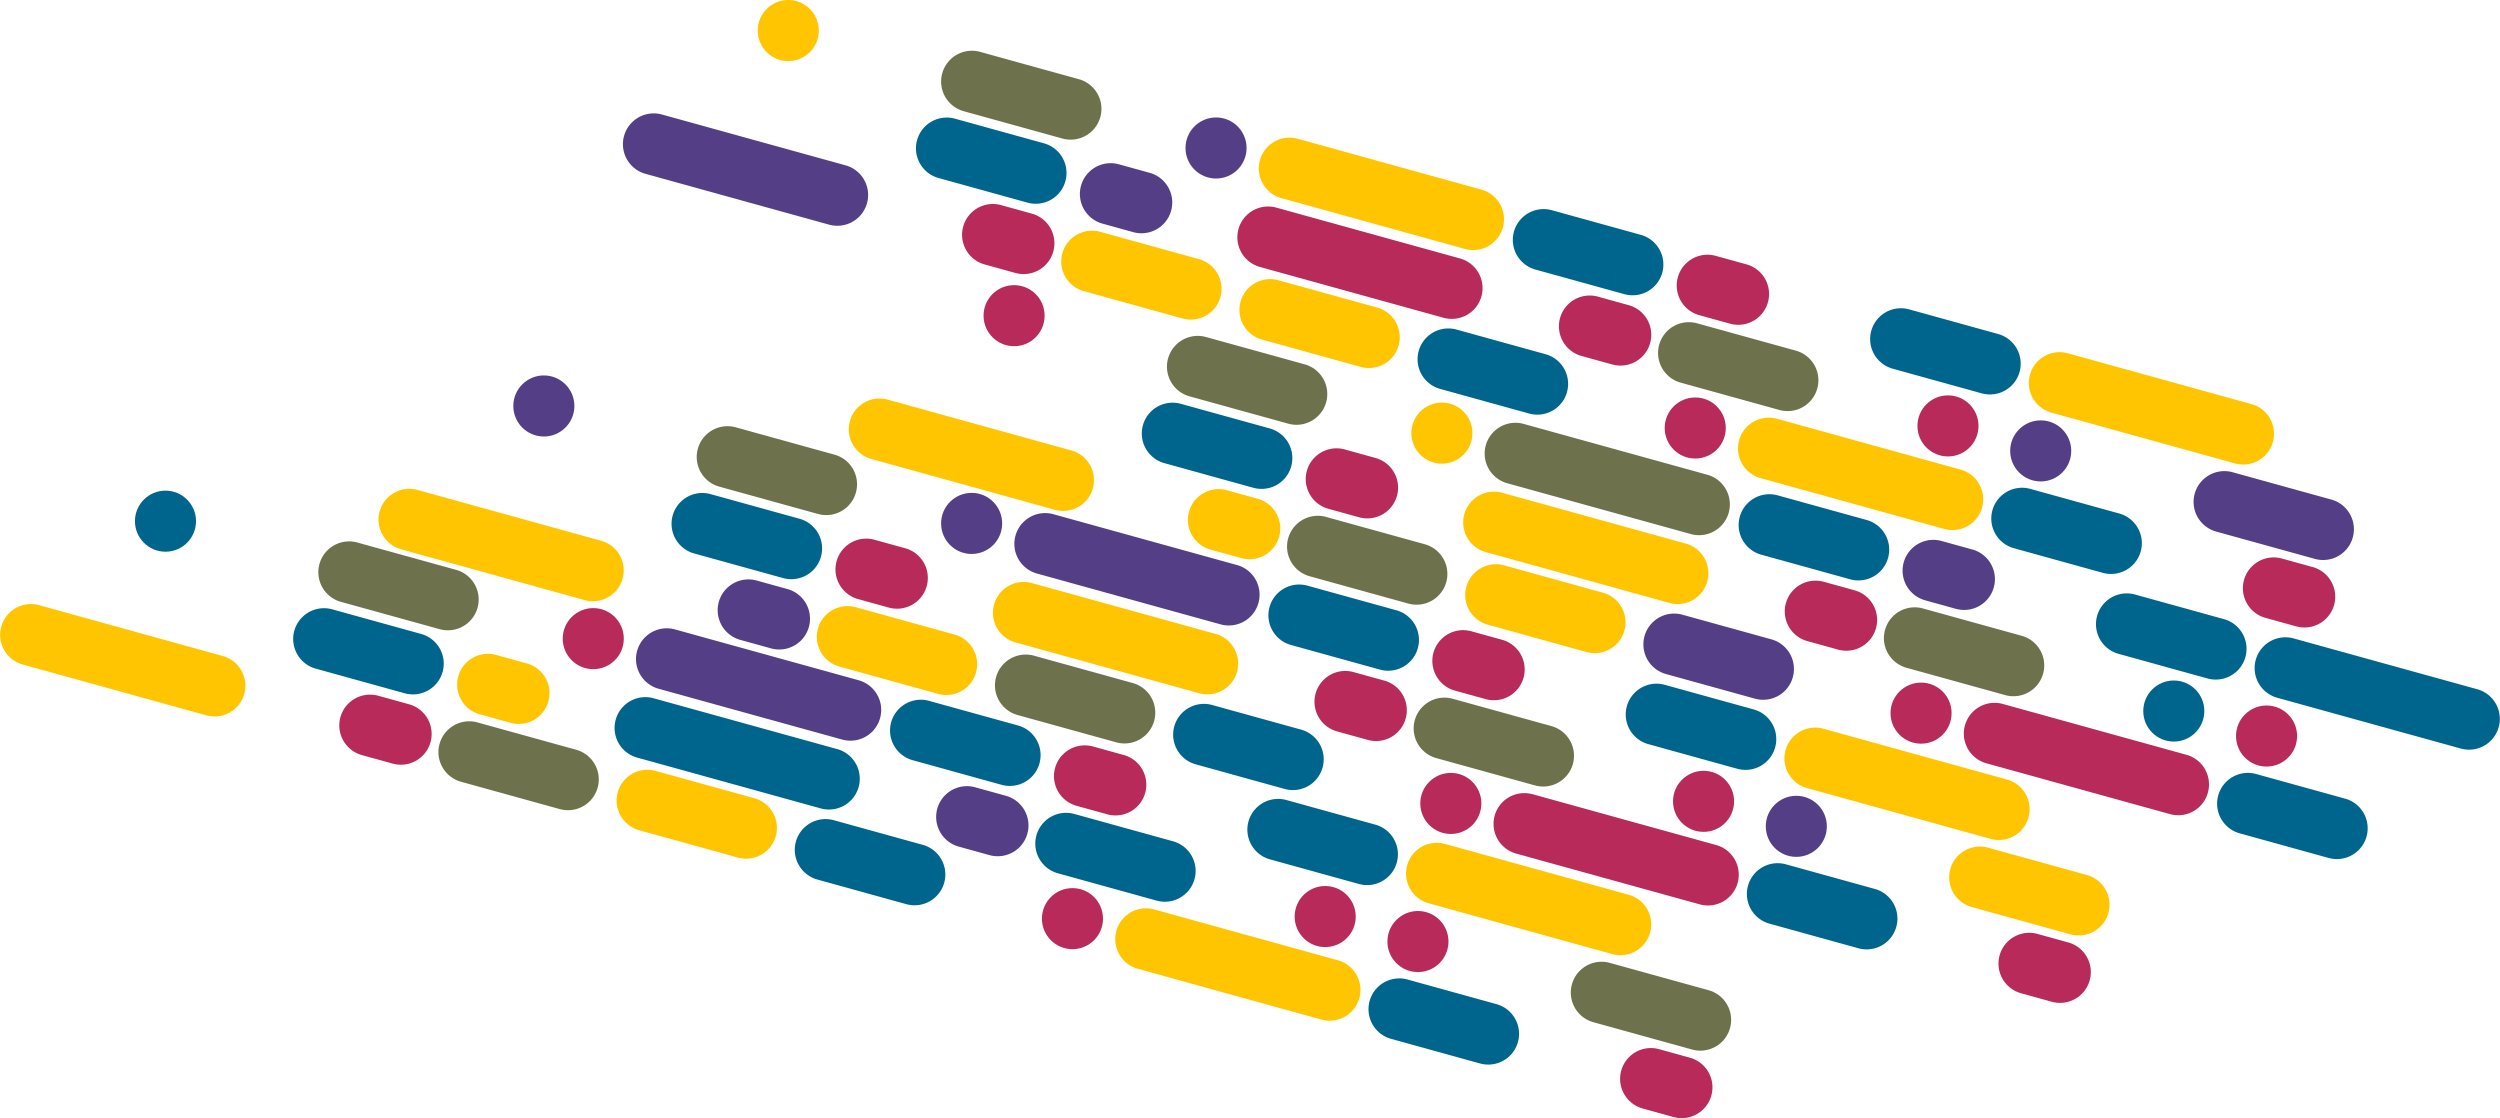 <?xml version="1.0" encoding="UTF-8"?> <svg xmlns="http://www.w3.org/2000/svg" width="269.686" height="120.617" viewBox="0 0 269.686 120.617"><g id="Signal_Yard_Pattern" data-name="Signal Yard Pattern" transform="translate(0)"><circle id="Ellipse_4" data-name="Ellipse 4" cx="3.294" cy="3.294" r="3.294" transform="translate(216.847 45.347)" fill="#543f87"></circle><path id="Path_226" data-name="Path 226" d="M165.373,235.183l-17.36-4.805-2.45-.678a3.319,3.319,0,0,1,1.771-6.4l17.36,4.805,2.45.678a3.319,3.319,0,0,1-1.771,6.4Z" transform="translate(75.729 -185.191)" fill="#ffc500"></path><path id="Path_227" data-name="Path 227" d="M666.926,142.882l-17.36-4.805-2.45-.678a3.319,3.319,0,0,1,1.771-6.4l17.36,4.805,2.45.678a3.319,3.319,0,1,1-1.771,6.4Z" transform="translate(-511.202 -108.602)" fill="#b82a5a"></path><path id="Path_228" data-name="Path 228" d="M105.583,308.039l-10.654-2.949a3.319,3.319,0,1,1,1.771-6.4l10.654,2.949a3.319,3.319,0,0,1-1.771,6.4Z" transform="translate(144.138 -247.748)" fill="#543f87"></path><circle id="Ellipse_5" data-name="Ellipse 5" cx="3.294" cy="3.294" r="3.294" transform="translate(81.739)" fill="#ffc500"></circle><path id="Path_229" data-name="Path 229" d="M899.282,41.65,888.628,38.7a3.319,3.319,0,0,1,1.771-6.4l10.654,2.949a3.319,3.319,0,0,1-1.771,6.4Z" transform="translate(-784.67 -26.705)" fill="#6d724c"></path><path id="Path_230" data-name="Path 230" d="M110.084,360.688l-3.321-.919a3.319,3.319,0,0,1,1.771-6.4l3.321.919a3.319,3.319,0,1,1-1.771,6.4Z" transform="translate(137.622 -293.118)" fill="#b82a5a"></path><path id="Path_231" data-name="Path 231" d="M543.518,194.726l-3.321-.919a3.319,3.319,0,0,1,1.771-6.4l3.321.919a3.319,3.319,0,1,1-1.771,6.4Z" transform="translate(-369.593 -155.408)" fill="#b82a5a"></path><path id="Path_232" data-name="Path 232" d="M238.922,318.29l-9.6-2.658a3.319,3.319,0,1,1,1.771-6.4l9.6,2.658a3.319,3.319,0,0,1-1.771,6.4Z" transform="translate(-12.078 -256.495)" fill="#00658d"></path><circle id="Ellipse_6" data-name="Ellipse 6" cx="3.294" cy="3.294" r="3.294" transform="translate(206.842 42.651)" fill="#b82a5a"></circle><circle id="Ellipse_7" data-name="Ellipse 7" cx="3.294" cy="3.294" r="3.294" transform="translate(179.579 42.876)" fill="#b82a5a"></circle><path id="Path_233" data-name="Path 233" d="M331.638,264.8,349,269.608l2.45.678a3.319,3.319,0,0,1-1.771,6.4l-17.36-4.805-2.45-.678a3.319,3.319,0,0,1,1.771-6.4Z" transform="translate(-139.949 -219.627)" fill="#ffc500"></path><circle id="Ellipse_8" data-name="Ellipse 8" cx="3.294" cy="3.294" r="3.294" transform="translate(127.886 12.671)" fill="#543f87"></circle><path id="Path_234" data-name="Path 234" d="M635.307,87.362l17.36,4.805,2.45.678a3.319,3.319,0,0,1-1.771,6.4l-17.36-4.805-2.45-.678a3.319,3.319,0,0,1,1.771-6.4Z" transform="translate(-495.31 -72.391)" fill="#ffc500"></path><path id="Path_235" data-name="Path 235" d="M436.06,204.3l10.654,2.949a3.319,3.319,0,1,1-1.771,6.4L434.289,210.7a3.319,3.319,0,0,1,1.771-6.4Z" transform="translate(-252.99 -169.424)" fill="#6d724c"></path><path id="Path_236" data-name="Path 236" d="M701.4,177.01l10.654,2.949a3.319,3.319,0,0,1-1.771,6.4l-10.654-2.949a3.319,3.319,0,1,1,1.771-6.4Z" transform="translate(-563.492 -146.779)" fill="#ffc500"></path><path id="Path_237" data-name="Path 237" d="M467.3,161.546l3.321.919a3.319,3.319,0,0,1-1.771,6.4l-3.321-.919a3.319,3.319,0,1,1,1.771-6.4Z" transform="translate(-282.219 -133.947)" fill="#b82a5a"></path><path id="Path_238" data-name="Path 238" d="M307.852,195.47l9.6,2.658a3.319,3.319,0,1,1-1.771,6.4l-9.6-2.658a3.319,3.319,0,1,1,1.771-6.4Z" transform="translate(-101.905 -162.097)" fill="#00658d"></path><path id="Path_239" data-name="Path 239" d="M534.294,132.629l9.6,2.658a3.319,3.319,0,0,1-1.771,6.4l-9.6-2.658a3.319,3.319,0,1,1,1.771-6.4Z" transform="translate(-366.893 -109.953)" fill="#00658d"></path><path id="Path_240" data-name="Path 240" d="M594.659,208.266l9.6,2.658a3.319,3.319,0,0,1-1.771,6.4l-9.6-2.658a3.319,3.319,0,1,1,1.771-6.4Z" transform="translate(-437.534 -172.714)" fill="#00658d"></path><path id="Path_241" data-name="Path 241" d="M1056.295,83.871l-17.36-4.805-2.45-.678a3.319,3.319,0,1,1,1.771-6.4l17.36,4.805,2.45.678a3.319,3.319,0,0,1-1.771,6.4Z" transform="translate(-966.852 -59.636)" fill="#543f87"></path><path id="Path_242" data-name="Path 242" d="M921.752,136.723l-3.321-.919a3.319,3.319,0,1,1,1.771-6.4l3.321.919a3.319,3.319,0,0,1-1.771,6.4Z" transform="translate(-812.213 -107.278)" fill="#b82a5a"></path><path id="Path_243" data-name="Path 243" d="M814.293,146.3l10.654,2.949a3.319,3.319,0,0,1-1.771,6.4l-10.654-2.949a3.319,3.319,0,1,1,1.771-6.4Z" transform="translate(-695.608 -121.294)" fill="#ffc500"></path><path id="Path_244" data-name="Path 244" d="M845.537,103.542l3.321.919a3.319,3.319,0,0,1-1.771,6.4l-3.321-.919a3.319,3.319,0,0,1,1.771-6.4Z" transform="translate(-724.838 -85.818)" fill="#543f87"></path><path id="Path_245" data-name="Path 245" d="M912.527,74.625l9.6,2.658a3.319,3.319,0,0,1-1.771,6.4l-9.6-2.658a3.319,3.319,0,1,1,1.771-6.4Z" transform="translate(-809.512 -61.823)" fill="#00658d"></path><circle id="Ellipse_9" data-name="Ellipse 9" cx="3.294" cy="3.294" r="3.294" transform="translate(241.209 76.105)" fill="#b82a5a"></circle><path id="Path_246" data-name="Path 246" d="M22.261,415.876,4.9,411.071l-2.45-.678a3.319,3.319,0,1,1,1.771-6.4l17.36,4.805,2.45.678a3.319,3.319,0,1,1-1.771,6.4Z" transform="translate(243.202 -335.125)" fill="#00658d"></path><path id="Path_247" data-name="Path 247" d="M523.814,323.575l-17.36-4.805-2.45-.678a3.319,3.319,0,1,1,1.771-6.4l17.36,4.805,2.45.678a3.319,3.319,0,1,1-1.771,6.4Z" transform="translate(-343.729 -258.536)" fill="#ffc500"></path><circle id="Ellipse_10" data-name="Ellipse 10" cx="3.294" cy="3.294" r="3.294" transform="translate(106.1 30.759)" fill="#b82a5a"></circle><path id="Path_248" data-name="Path 248" d="M756.17,222.343l-10.654-2.949a3.319,3.319,0,0,1,1.771-6.4l10.654,2.949a3.319,3.319,0,0,1-1.771,6.4Z" transform="translate(-617.196 -176.639)" fill="#6d724c"></path><path id="Path_249" data-name="Path 249" d="M400.406,375.419l-3.321-.919a3.319,3.319,0,1,1,1.771-6.4l3.321.919a3.319,3.319,0,1,1-1.771,6.4Z" transform="translate(-202.12 -305.342)" fill="#b82a5a"></path><path id="Path_250" data-name="Path 250" d="M95.81,498.983l-9.6-2.658a3.319,3.319,0,0,1,1.771-6.4l9.6,2.658a3.319,3.319,0,1,1-1.771,6.4Z" transform="translate(155.395 -406.43)" fill="#00658d"></path><circle id="Ellipse_11" data-name="Ellipse 11" cx="3.294" cy="3.294" r="3.294" transform="translate(231.203 73.409)" fill="#00658d"></circle><circle id="Ellipse_12" data-name="Ellipse 12" cx="3.294" cy="3.294" r="3.294" transform="translate(203.94 73.635)" fill="#b82a5a"></circle><path id="Path_251" data-name="Path 251" d="M188.526,445.5l17.36,4.805,2.45.678a3.319,3.319,0,0,1-1.771,6.4l-17.36-4.805-2.45-.678a3.319,3.319,0,0,1,1.771-6.4Z" transform="translate(27.525 -369.561)" fill="#b82a5a"></path><circle id="Ellipse_13" data-name="Ellipse 13" cx="3.294" cy="3.294" r="3.294" transform="translate(152.247 43.429)" fill="#ffc500"></circle><path id="Path_252" data-name="Path 252" d="M492.2,268.055l17.36,4.805,2.45.678a3.319,3.319,0,0,1-1.771,6.4l-17.36-4.805-2.45-.678a3.319,3.319,0,1,1,1.771-6.4Z" transform="translate(-327.837 -222.326)" fill="#6d724c"></path><path id="Path_253" data-name="Path 253" d="M292.948,384.994l10.654,2.949a3.319,3.319,0,0,1-1.771,6.4l-10.654-2.949a3.319,3.319,0,0,1,1.771-6.4Z" transform="translate(-85.516 -319.358)" fill="#6d724c"></path><path id="Path_254" data-name="Path 254" d="M558.283,357.7l10.654,2.949a3.319,3.319,0,0,1-1.771,6.4L556.512,364.1a3.319,3.319,0,0,1,1.771-6.4Z" transform="translate(-396.019 -296.713)" fill="#ffc500"></path><path id="Path_255" data-name="Path 255" d="M324.192,342.239l3.321.919a3.319,3.319,0,0,1-1.771,6.4l-3.321-.919a3.319,3.319,0,0,1,1.771-6.4Z" transform="translate(-114.746 -283.881)" fill="#543f87"></path><path id="Path_256" data-name="Path 256" d="M164.74,376.163l9.6,2.658a3.319,3.319,0,0,1-1.771,6.4l-9.6-2.658a3.319,3.319,0,0,1,1.771-6.4Z" transform="translate(65.569 -312.031)" fill="#00658d"></path><path id="Path_257" data-name="Path 257" d="M391.182,313.322l9.6,2.658a3.319,3.319,0,0,1-1.771,6.4l-9.6-2.658a3.319,3.319,0,0,1,1.771-6.4Z" transform="translate(-199.42 -259.887)" fill="#00658d"></path><path id="Path_258" data-name="Path 258" d="M451.547,388.959l9.6,2.658a3.319,3.319,0,1,1-1.771,6.4l-9.6-2.658a3.319,3.319,0,1,1,1.771-6.4Z" transform="translate(-270.061 -322.649)" fill="#543f87"></path><path id="Path_259" data-name="Path 259" d="M913.183,264.565l-17.36-4.805-2.45-.678a3.319,3.319,0,1,1,1.771-6.4l17.36,4.805,2.45.678a3.319,3.319,0,0,1-1.771,6.4Z" transform="translate(-799.378 -209.571)" fill="#ffc500"></path><path id="Path_260" data-name="Path 260" d="M778.64,317.416l-3.321-.919a3.319,3.319,0,0,1,1.771-6.4l3.321.919a3.319,3.319,0,0,1-1.771,6.4Z" transform="translate(-644.739 -257.212)" fill="#ffc500"></path><path id="Path_261" data-name="Path 261" d="M671.181,326.99l10.654,2.949a3.319,3.319,0,1,1-1.771,6.4l-10.654-2.949a3.319,3.319,0,0,1,1.771-6.4Z" transform="translate(-528.135 -271.228)" fill="#6d724c"></path><path id="Path_262" data-name="Path 262" d="M702.425,284.235l3.321.919a3.319,3.319,0,1,1-1.771,6.4l-3.321-.919a3.319,3.319,0,1,1,1.771-6.4Z" transform="translate(-557.364 -235.752)" fill="#b82a5a"></path><path id="Path_263" data-name="Path 263" d="M769.415,255.318l9.6,2.658a3.319,3.319,0,1,1-1.771,6.4l-9.6-2.658a3.319,3.319,0,0,1,1.771-6.4Z" transform="translate(-642.038 -211.757)" fill="#00658d"></path><circle id="Ellipse_14" data-name="Ellipse 14" cx="3.294" cy="3.294" r="3.294" transform="translate(190.482 85.846)" fill="#543f87"></circle><path id="Path_264" data-name="Path 264" d="M320.259,473.1l-17.36-4.805-2.45-.678a3.319,3.319,0,0,1,1.771-6.4l17.36,4.805,2.45.678a3.319,3.319,0,1,1-1.771,6.4Z" transform="translate(-105.523 -382.607)" fill="#ffc500"></path><path id="Path_265" data-name="Path 265" d="M821.812,380.8l-17.36-4.805-2.45-.678a3.319,3.319,0,1,1,1.771-6.4l17.36,4.805,2.45.678a3.319,3.319,0,1,1-1.771,6.4Z" transform="translate(-692.454 -306.018)" fill="#ffc500"></path><path id="Path_266" data-name="Path 266" d="M260.469,545.956l-10.654-2.949a3.319,3.319,0,1,1,1.771-6.4l10.654,2.949a3.319,3.319,0,0,1-1.771,6.4Z" transform="translate(-37.114 -445.164)" fill="#ffc500"></path><circle id="Ellipse_15" data-name="Ellipse 15" cx="3.294" cy="3.294" r="3.294" transform="translate(55.373 40.5)" fill="#543f87"></circle><path id="Path_267" data-name="Path 267" d="M1054.168,279.566l-10.654-2.949a3.319,3.319,0,0,1,1.771-6.4l10.654,2.949a3.319,3.319,0,1,1-1.771,6.4Z" transform="translate(-965.921 -224.121)" fill="#6d724c"></path><path id="Path_268" data-name="Path 268" d="M264.971,598.6l-3.321-.919a3.319,3.319,0,1,1,1.771-6.4l3.321.919a3.319,3.319,0,1,1-1.771,6.4Z" transform="translate(-43.63 -490.535)" fill="#b82a5a"></path><path id="Path_269" data-name="Path 269" d="M698.4,432.643l-3.321-.919a3.319,3.319,0,1,1,1.771-6.4l3.321.919a3.319,3.319,0,1,1-1.771,6.4Z" transform="translate(-550.845 -352.825)" fill="#b82a5a"></path><path id="Path_270" data-name="Path 270" d="M393.808,556.207l-9.6-2.658a3.319,3.319,0,1,1,1.771-6.4l9.6,2.658a3.32,3.32,0,0,1-1.771,6.4Z" transform="translate(-193.33 -453.912)" fill="#00658d"></path><circle id="Ellipse_16" data-name="Ellipse 16" cx="3.294" cy="3.294" r="3.294" transform="translate(180.476 83.15)" fill="#b82a5a"></circle><circle id="Ellipse_17" data-name="Ellipse 17" cx="3.294" cy="3.294" r="3.294" transform="translate(153.213 83.376)" fill="#b82a5a"></circle><path id="Path_271" data-name="Path 271" d="M486.524,502.719l17.36,4.805,2.45.678a3.319,3.319,0,0,1-1.771,6.4L487.2,509.8l-2.45-.678a3.319,3.319,0,1,1,1.771-6.4Z" transform="translate(-321.2 -417.044)" fill="#b82a5a"></path><circle id="Ellipse_18" data-name="Ellipse 18" cx="3.294" cy="3.294" r="3.294" transform="translate(101.52 53.17)" fill="#543f87"></circle><path id="Path_272" data-name="Path 272" d="M790.193,325.278l17.36,4.805,2.45.678a3.319,3.319,0,0,1-1.771,6.4l-17.36-4.805-2.45-.678a3.319,3.319,0,0,1,1.771-6.4Z" transform="translate(-676.562 -269.808)" fill="#543f87"></path><path id="Path_273" data-name="Path 273" d="M590.946,442.217l10.654,2.949a3.319,3.319,0,0,1-1.771,6.4l-10.654-2.949a3.319,3.319,0,0,1,1.771-6.4Z" transform="translate(-434.242 -366.84)" fill="#6d724c"></path><path id="Path_274" data-name="Path 274" d="M856.281,414.926l10.654,2.949a3.319,3.319,0,0,1-1.771,6.4l-10.654-2.949a3.319,3.319,0,1,1,1.771-6.4Z" transform="translate(-744.744 -344.195)" fill="#6d724c"></path><path id="Path_275" data-name="Path 275" d="M622.19,399.462l3.321.919a3.319,3.319,0,0,1-1.771,6.4l-3.321-.919a3.319,3.319,0,0,1,1.771-6.4Z" transform="translate(-463.471 -331.364)" fill="#b82a5a"></path><path id="Path_276" data-name="Path 276" d="M462.738,433.387l9.6,2.658a3.319,3.319,0,0,1-1.771,6.4l-9.6-2.658a3.319,3.319,0,0,1,1.771-6.4Z" transform="translate(-283.157 -359.514)" fill="#00658d"></path><path id="Path_277" data-name="Path 277" d="M689.18,370.545l9.6,2.658a3.319,3.319,0,0,1-1.771,6.4l-9.6-2.658a3.319,3.319,0,0,1,1.771-6.4Z" transform="translate(-548.145 -307.369)" fill="#00658d"></path><path id="Path_278" data-name="Path 278" d="M749.545,446.182l9.6,2.658a3.319,3.319,0,0,1-1.771,6.4l-9.6-2.658a3.319,3.319,0,1,1,1.771-6.4Z" transform="translate(-618.786 -370.131)" fill="#00658d"></path><path id="Path_279" data-name="Path 279" d="M1211.181,321.788l-17.36-4.805-2.45-.678a3.319,3.319,0,0,1,1.771-6.4l17.36,4.805,2.45.678a3.319,3.319,0,0,1-1.771,6.4Z" transform="translate(-1148.104 -257.053)" fill="#ffc500"></path><path id="Path_280" data-name="Path 280" d="M1076.638,374.639l-3.321-.919a3.319,3.319,0,0,1,1.771-6.4l3.321.919a3.319,3.319,0,1,1-1.771,6.4Z" transform="translate(-993.464 -304.695)" fill="#543f87"></path><path id="Path_281" data-name="Path 281" d="M969.179,384.213l10.654,2.949a3.319,3.319,0,1,1-1.771,6.4l-10.654-2.949a3.319,3.319,0,0,1,1.771-6.4Z" transform="translate(-876.86 -318.71)" fill="#ffc500"></path><path id="Path_282" data-name="Path 282" d="M1000.423,341.459l3.321.919a3.319,3.319,0,1,1-1.771,6.4l-3.321-.919a3.319,3.319,0,0,1,1.771-6.4Z" transform="translate(-906.09 -283.234)" fill="#b82a5a"></path><path id="Path_283" data-name="Path 283" d="M1067.413,312.541l9.6,2.658a3.319,3.319,0,0,1-1.771,6.4l-9.6-2.658a3.319,3.319,0,1,1,1.771-6.4Z" transform="translate(-990.764 -259.239)" fill="#00658d"></path><circle id="Ellipse_19" data-name="Ellipse 19" cx="3.294" cy="3.294" r="3.294" transform="translate(149.666 98.274)" fill="#b82a5a"></circle><path id="Path_284" data-name="Path 284" d="M560.033,546.107l-17.36-4.805-2.45-.678a3.319,3.319,0,0,1,1.771-6.4l17.36,4.805,2.45.678a3.319,3.319,0,0,1-1.771,6.4Z" transform="translate(-386.113 -443.187)" fill="#ffc500"></path><path id="Path_285" data-name="Path 285" d="M1061.586,453.806,1044.226,449l-2.45-.678a3.319,3.319,0,0,1,1.771-6.4l17.36,4.805,2.45.678a3.319,3.319,0,1,1-1.771,6.4Z" transform="translate(-973.044 -366.598)" fill="#00658d"></path><path id="Path_286" data-name="Path 286" d="M500.243,618.964l-10.654-2.949a3.319,3.319,0,1,1,1.771-6.4l10.654,2.949a3.319,3.319,0,0,1-1.771,6.4Z" transform="translate(-317.704 -505.745)" fill="#6d724c"></path><circle id="Ellipse_20" data-name="Ellipse 20" cx="3.294" cy="3.294" r="3.294" transform="translate(14.557 52.928)" fill="#00658d"></circle><path id="Path_287" data-name="Path 287" d="M1293.942,352.574l-10.654-2.949a3.319,3.319,0,0,1,1.771-6.4l10.654,2.949a3.319,3.319,0,0,1-1.771,6.4Z" transform="translate(-1246.511 -284.701)" fill="#6d724c"></path><path id="Path_288" data-name="Path 288" d="M504.744,671.613l-3.321-.919a3.319,3.319,0,1,1,1.771-6.4l3.321.919a3.319,3.319,0,1,1-1.771,6.4Z" transform="translate(-324.219 -551.115)" fill="#b82a5a"></path><path id="Path_289" data-name="Path 289" d="M938.178,505.65l-3.321-.919a3.319,3.319,0,0,1,1.771-6.4l3.321.919a3.319,3.319,0,1,1-1.771,6.4Z" transform="translate(-831.435 -413.404)" fill="#543f87"></path><path id="Path_290" data-name="Path 290" d="M633.582,629.214l-9.6-2.658a3.319,3.319,0,1,1,1.771-6.4l9.6,2.658a3.319,3.319,0,0,1-1.771,6.4Z" transform="translate(-473.92 -514.492)" fill="#00658d"></path><circle id="Ellipse_21" data-name="Ellipse 21" cx="3.294" cy="3.294" r="3.294" transform="translate(139.66 95.578)" fill="#b82a5a"></circle><circle id="Ellipse_22" data-name="Ellipse 22" cx="3.294" cy="3.294" r="3.294" transform="translate(112.397 95.803)" fill="#b82a5a"></circle><path id="Path_291" data-name="Path 291" d="M726.3,575.727l17.36,4.805,2.45.678a3.319,3.319,0,1,1-1.771,6.4l-17.36-4.805-2.45-.678a3.319,3.319,0,0,1,1.771-6.4Z" transform="translate(-601.79 -477.623)" fill="#ffc500"></path><circle id="Ellipse_23" data-name="Ellipse 23" cx="3.294" cy="3.294" r="3.294" transform="translate(60.704 65.598)" fill="#b82a5a"></circle><path id="Path_292" data-name="Path 292" d="M1029.967,398.286l17.36,4.805,2.45.678a3.319,3.319,0,0,1-1.771,6.4l-17.36-4.805-2.45-.678a3.319,3.319,0,0,1,1.771-6.4Z" transform="translate(-957.152 -330.388)" fill="#543f87"></path><path id="Path_293" data-name="Path 293" d="M830.72,515.224l10.654,2.949a3.319,3.319,0,1,1-1.771,6.4l-10.654-2.949a3.319,3.319,0,1,1,1.771-6.4Z" transform="translate(-714.832 -427.42)" fill="#00658d"></path><path id="Path_294" data-name="Path 294" d="M1096.055,487.934l10.654,2.949a3.319,3.319,0,0,1-1.771,6.4l-10.654-2.949a3.319,3.319,0,1,1,1.771-6.4Z" transform="translate(-1025.334 -404.775)" fill="#ffc500"></path><path id="Path_295" data-name="Path 295" d="M861.964,472.47l3.321.919a3.319,3.319,0,0,1-1.771,6.4l-3.321-.919a3.319,3.319,0,1,1,1.771-6.4Z" transform="translate(-744.061 -391.944)" fill="#b82a5a"></path><path id="Path_296" data-name="Path 296" d="M702.512,506.394l9.6,2.658a3.319,3.319,0,0,1-1.771,6.4l-9.6-2.658a3.319,3.319,0,0,1,1.771-6.4Z" transform="translate(-563.747 -420.093)" fill="#00658d"></path><path id="Path_297" data-name="Path 297" d="M928.954,443.553l9.6,2.658a3.319,3.319,0,0,1-1.771,6.4l-9.6-2.658a3.319,3.319,0,0,1,1.771-6.4Z" transform="translate(-828.735 -367.949)" fill="#00658d"></path><path id="Path_298" data-name="Path 298" d="M989.319,519.19l9.6,2.658a3.319,3.319,0,0,1-1.771,6.4l-9.6-2.658a3.319,3.319,0,1,1,1.771-6.4Z" transform="translate(-899.376 -430.711)" fill="#00658d"></path><path id="Path_299" data-name="Path 299" d="M1450.955,394.8l-17.36-4.805-2.45-.678a3.319,3.319,0,0,1,1.771-6.4l17.36,4.805,2.45.678a3.319,3.319,0,0,1-1.771,6.4Z" transform="translate(-1428.694 -317.633)" fill="#ffc500"></path><path id="Path_300" data-name="Path 300" d="M1316.412,447.647l-3.321-.919a3.319,3.319,0,1,1,1.771-6.4l3.321.919a3.319,3.319,0,0,1-1.771,6.4Z" transform="translate(-1274.055 -365.274)" fill="#b82a5a"></path><path id="Path_301" data-name="Path 301" d="M1208.953,457.221l10.654,2.949a3.319,3.319,0,0,1-1.771,6.4l-10.654-2.949a3.319,3.319,0,1,1,1.771-6.4Z" transform="translate(-1157.45 -379.29)" fill="#6d724c"></path><path id="Path_302" data-name="Path 302" d="M1240.2,414.466l3.321.919a3.319,3.319,0,1,1-1.771,6.4l-3.321-.919a3.319,3.319,0,1,1,1.771-6.4Z" transform="translate(-1186.68 -343.814)" fill="#ffc500"></path><path id="Path_303" data-name="Path 303" d="M1307.187,385.549l9.6,2.658a3.319,3.319,0,0,1-1.771,6.4l-9.6-2.658a3.319,3.319,0,1,1,1.771-6.4Z" transform="translate(-1271.354 -319.819)" fill="#00658d"></path></g></svg> 
